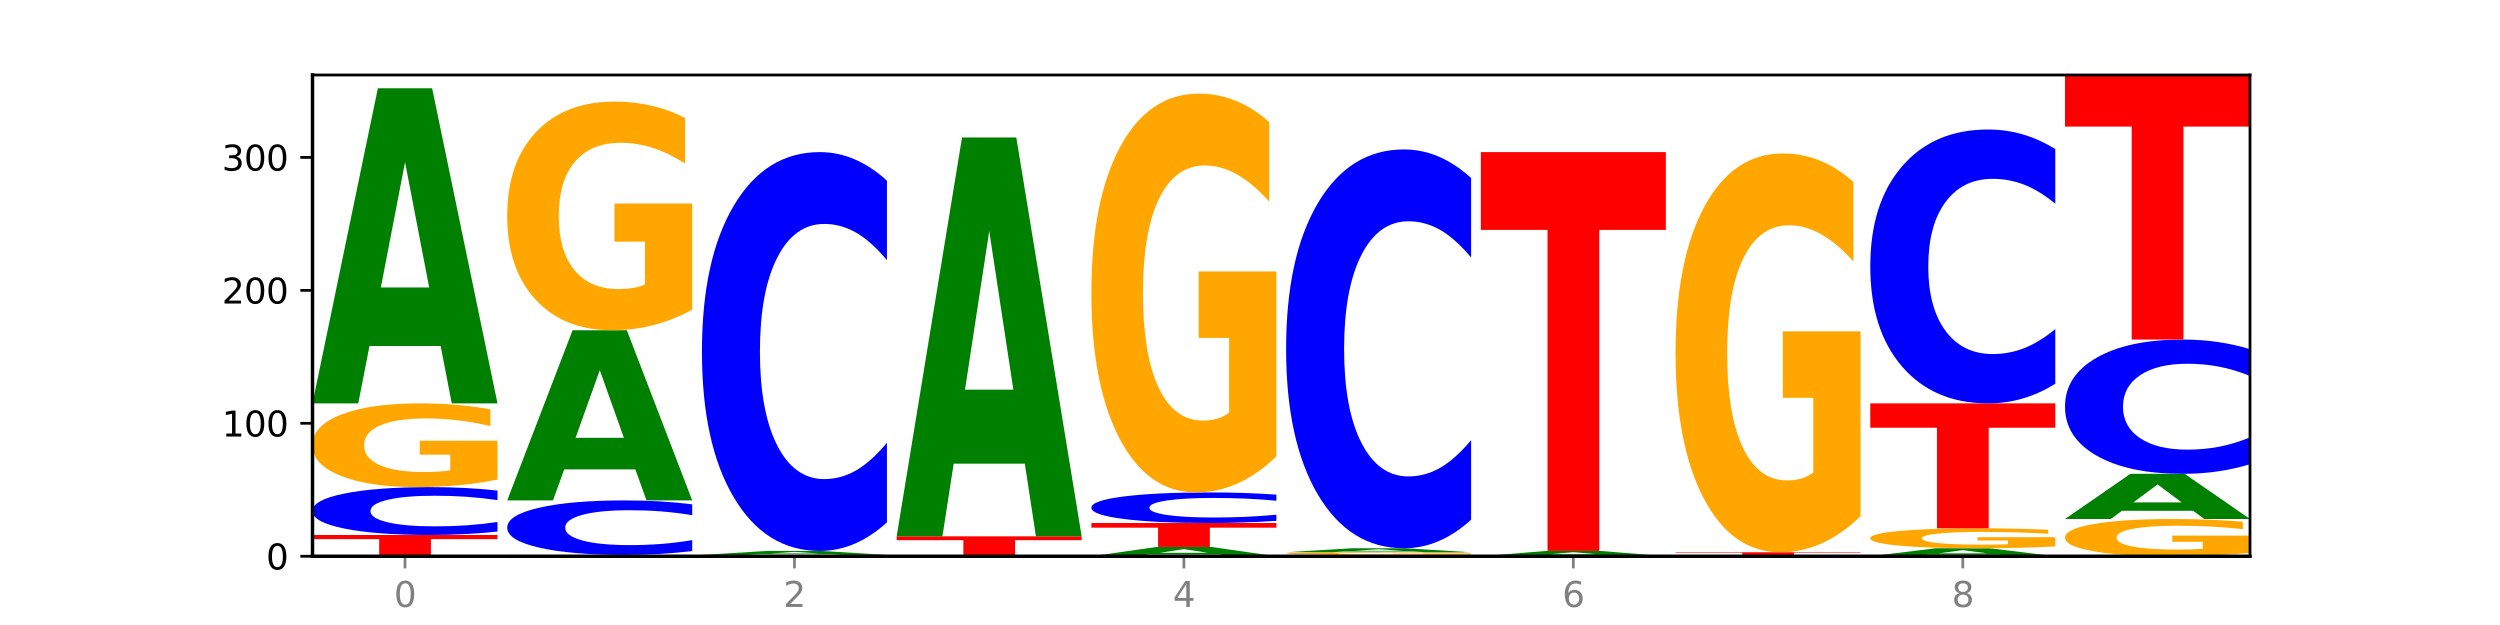<?xml version="1.0" encoding="utf-8" standalone="no"?>
<!DOCTYPE svg PUBLIC "-//W3C//DTD SVG 1.1//EN"
  "http://www.w3.org/Graphics/SVG/1.1/DTD/svg11.dtd">
<svg xmlns:xlink="http://www.w3.org/1999/xlink" width="720pt" height="180pt" viewBox="0 0 720 180" xmlns="http://www.w3.org/2000/svg" version="1.1">
 <defs>
  <style type="text/css">*{stroke-linejoin: round; stroke-linecap: butt}</style>
 </defs>
 <g id="figure_1">
  <g id="patch_1">
   <path d="M 0 180 
L 720 180 
L 720 0 
L 0 0 
z
" style="fill: #ffffff"/>
  </g>
  <g id="axes_1">
   <g id="patch_2">
    <path d="M 90 160.2 
L 648 160.2 
L 648 21.6 
L 90 21.6 
z
" style="fill: #ffffff"/>
   </g>
   <g id="line2d_1">
    <path d="M 90 160.2 
L 648 160.2 
" clip-path="url(#pc3fda11e4d)" style="fill: none; stroke: #000000; stroke-width: 0.5; stroke-linecap: square"/>
   </g>
   <g id="patch_3">
    <path d="M 90 154.074 
L 143.276 154.074 
L 143.276 155.269 
L 124.109 155.269 
L 124.109 160.2 
L 109.204 160.2 
L 109.204 155.269 
L 90 155.269 
L 90 154.074 
z
" clip-path="url(#pc3fda11e4d)" style="fill: #ff0000"/>
   </g>
   <g id="patch_4">
    <path d="M 143.276 153.086 
Q 138.82 153.576 134.001 153.823 
Q 129.182 154.074 123.934 154.074 
Q 108.282 154.074 99.141 152.218 
Q 90 150.361 90 147.187 
Q 90 144.001 99.141 142.147 
Q 108.282 140.291 123.934 140.291 
Q 129.182 140.291 134.001 140.541 
Q 138.82 140.789 143.276 141.279 
L 143.276 144.026 
Q 138.78 143.377 134.417 143.075 
Q 130.055 142.773 125.236 142.773 
Q 116.591 142.773 111.638 143.949 
Q 106.698 145.122 106.698 147.187 
Q 106.698 149.242 111.638 150.418 
Q 116.591 151.591 125.236 151.591 
Q 130.055 151.591 134.417 151.289 
Q 138.78 150.985 143.276 150.336 
L 143.276 153.086 
z
" clip-path="url(#pc3fda11e4d)" style="fill: #0000ff"/>
   </g>
   <g id="patch_5">
    <path d="M 143.276 138.108 
Q 137.903 139.199 132.124 139.747 
Q 126.345 140.291 120.184 140.291 
Q 106.262 140.291 98.131 137.042 
Q 90 133.793 90 128.238 
Q 90 122.617 98.274 119.393 
Q 106.561 116.17 120.972 116.17 
Q 126.525 116.17 131.611 116.608 
Q 136.709 117.042 141.223 117.899 
L 141.223 122.707 
Q 136.566 121.606 131.957 121.063 
Q 127.348 120.514 122.716 120.514 
Q 114.143 120.514 109.498 122.518 
Q 104.853 124.516 104.853 128.238 
Q 104.853 131.925 109.331 133.938 
Q 113.808 135.946 122.047 135.946 
Q 124.292 135.946 126.214 135.831 
Q 128.136 135.712 129.665 135.462 
L 129.665 130.948 
L 120.889 130.948 
L 120.889 126.927 
L 143.276 126.927 
L 143.276 138.108 
z
" clip-path="url(#pc3fda11e4d)" style="fill: #ffa600"/>
   </g>
   <g id="patch_6">
    <path d="M 126.905 99.639 
L 106.415 99.639 
L 103.18 116.17 
L 90 116.17 
L 108.823 25.429 
L 124.454 25.429 
L 143.276 116.17 
L 130.107 116.17 
L 126.905 99.639 
z
M 109.683 82.798 
L 123.604 82.798 
L 116.655 46.704 
L 109.683 82.798 
z
" clip-path="url(#pc3fda11e4d)" style="fill: #008000"/>
   </g>
   <g id="patch_7">
    <path d="M 146.08 159.817 
L 199.357 159.817 
L 199.357 159.892 
L 180.19 159.892 
L 180.19 160.2 
L 165.285 160.2 
L 165.285 159.892 
L 146.08 159.892 
L 146.08 159.817 
z
" clip-path="url(#pc3fda11e4d)" style="fill: #ff0000"/>
   </g>
   <g id="patch_8">
    <path d="M 199.357 158.692 
Q 194.9 159.25 190.081 159.532 
Q 185.263 159.817 180.014 159.817 
Q 164.363 159.817 155.222 157.703 
Q 146.08 155.589 146.08 151.973 
Q 146.08 148.345 155.222 146.234 
Q 164.363 144.119 180.014 144.119 
Q 185.263 144.119 190.081 144.405 
Q 194.9 144.687 199.357 145.245 
L 199.357 148.374 
Q 194.86 147.634 190.498 147.291 
Q 186.135 146.947 181.316 146.947 
Q 172.672 146.947 167.718 148.286 
Q 162.779 149.622 162.779 151.973 
Q 162.779 154.314 167.718 155.654 
Q 172.672 156.99 181.316 156.99 
Q 186.135 156.99 190.498 156.646 
Q 194.86 156.299 199.357 155.559 
L 199.357 158.692 
z
" clip-path="url(#pc3fda11e4d)" style="fill: #0000ff"/>
   </g>
   <g id="patch_9">
    <path d="M 182.985 135.192 
L 162.496 135.192 
L 159.261 144.119 
L 146.08 144.119 
L 164.903 95.112 
L 180.534 95.112 
L 199.357 144.119 
L 186.187 144.119 
L 182.985 135.192 
z
M 165.764 126.096 
L 179.684 126.096 
L 172.735 106.602 
L 165.764 126.096 
z
" clip-path="url(#pc3fda11e4d)" style="fill: #008000"/>
   </g>
   <g id="patch_10">
    <path d="M 199.357 89.153 
Q 193.984 92.132 188.205 93.629 
Q 182.426 95.112 176.265 95.112 
Q 162.343 95.112 154.212 86.242 
Q 146.08 77.373 146.08 62.205 
Q 146.08 46.86 154.355 38.059 
Q 162.641 29.257 177.053 29.257 
Q 182.605 29.257 187.691 30.455 
Q 192.79 31.638 197.303 33.978 
L 197.303 47.105 
Q 192.646 44.099 188.038 42.616 
Q 183.429 41.12 178.796 41.12 
Q 170.223 41.12 165.578 46.588 
Q 160.934 52.043 160.934 62.205 
Q 160.934 72.271 165.411 77.767 
Q 169.889 83.249 178.127 83.249 
Q 180.372 83.249 182.294 82.937 
Q 184.217 82.61 185.745 81.93 
L 185.745 69.605 
L 176.969 69.605 
L 176.969 58.627 
L 199.357 58.627 
L 199.357 89.153 
z
" clip-path="url(#pc3fda11e4d)" style="fill: #ffa600"/>
   </g>
   <g id="patch_11">
    <path d="M 202.161 159.817 
L 255.437 159.817 
L 255.437 159.892 
L 236.27 159.892 
L 236.27 160.2 
L 221.365 160.2 
L 221.365 159.892 
L 202.161 159.892 
L 202.161 159.817 
z
" clip-path="url(#pc3fda11e4d)" style="fill: #ff0000"/>
   </g>
   <g id="patch_12">
    <path d="M 239.065 159.608 
L 218.576 159.608 
L 215.341 159.817 
L 202.161 159.817 
L 220.983 158.669 
L 236.615 158.669 
L 255.437 159.817 
L 242.268 159.817 
L 239.065 159.608 
z
M 221.844 159.395 
L 235.765 159.395 
L 228.815 158.938 
L 221.844 159.395 
z
" clip-path="url(#pc3fda11e4d)" style="fill: #008000"/>
   </g>
   <g id="patch_13">
    <path d="M 255.437 150.435 
Q 250.981 154.516 246.162 156.581 
Q 241.343 158.669 236.094 158.669 
Q 220.443 158.669 211.302 143.199 
Q 202.161 127.729 202.161 101.273 
Q 202.161 74.723 211.302 59.277 
Q 220.443 43.807 236.094 43.807 
Q 241.343 43.807 246.162 45.895 
Q 250.981 47.959 255.437 52.04 
L 255.437 74.936 
Q 250.94 69.527 246.578 67.012 
Q 242.215 64.496 237.397 64.496 
Q 228.752 64.496 223.799 74.296 
Q 218.859 84.071 218.859 101.273 
Q 218.859 118.404 223.799 128.203 
Q 228.752 137.979 237.397 137.979 
Q 242.215 137.979 246.578 135.464 
Q 250.94 132.925 255.437 127.515 
L 255.437 150.435 
z
" clip-path="url(#pc3fda11e4d)" style="fill: #0000ff"/>
   </g>
   <g id="patch_14">
    <path d="M 258.241 154.457 
L 311.518 154.457 
L 311.518 155.577 
L 292.35 155.577 
L 292.35 160.2 
L 277.445 160.2 
L 277.445 155.577 
L 258.241 155.577 
L 258.241 154.457 
z
" clip-path="url(#pc3fda11e4d)" style="fill: #ff0000"/>
   </g>
   <g id="patch_15">
    <path d="M 295.146 133.533 
L 274.657 133.533 
L 271.421 154.457 
L 258.241 154.457 
L 277.064 39.595 
L 292.695 39.595 
L 311.518 154.457 
L 298.348 154.457 
L 295.146 133.533 
z
M 277.924 112.215 
L 291.845 112.215 
L 284.896 66.526 
L 277.924 112.215 
z
" clip-path="url(#pc3fda11e4d)" style="fill: #008000"/>
   </g>
   <g id="patch_16">
    <path d="M 351.226 159.712 
L 330.737 159.712 
L 327.502 160.2 
L 314.322 160.2 
L 333.144 157.52 
L 348.775 157.52 
L 367.598 160.2 
L 354.429 160.2 
L 351.226 159.712 
z
M 334.005 159.214 
L 347.926 159.214 
L 340.976 158.148 
L 334.005 159.214 
z
" clip-path="url(#pc3fda11e4d)" style="fill: #008000"/>
   </g>
   <g id="patch_17">
    <path d="M 314.322 150.628 
L 367.598 150.628 
L 367.598 151.972 
L 348.431 151.972 
L 348.431 157.52 
L 333.526 157.52 
L 333.526 151.972 
L 314.322 151.972 
L 314.322 150.628 
z
" clip-path="url(#pc3fda11e4d)" style="fill: #ff0000"/>
   </g>
   <g id="patch_18">
    <path d="M 367.598 149.997 
Q 363.142 150.31 358.323 150.468 
Q 353.504 150.628 348.255 150.628 
Q 332.604 150.628 323.463 149.442 
Q 314.322 148.256 314.322 146.228 
Q 314.322 144.192 323.463 143.008 
Q 332.604 141.822 348.255 141.822 
Q 353.504 141.822 358.323 141.982 
Q 363.142 142.14 367.598 142.453 
L 367.598 144.209 
Q 363.101 143.794 358.739 143.601 
Q 354.376 143.408 349.557 143.408 
Q 340.913 143.408 335.96 144.16 
Q 331.02 144.909 331.02 146.228 
Q 331.02 147.541 335.96 148.293 
Q 340.913 149.042 349.557 149.042 
Q 354.376 149.042 358.739 148.849 
Q 363.101 148.654 367.598 148.24 
L 367.598 149.997 
z
" clip-path="url(#pc3fda11e4d)" style="fill: #0000ff"/>
   </g>
   <g id="patch_19">
    <path d="M 367.598 131.43 
Q 362.225 136.626 356.446 139.236 
Q 350.667 141.822 344.506 141.822 
Q 330.584 141.822 322.453 126.352 
Q 314.322 110.882 314.322 84.427 
Q 314.322 57.663 322.596 42.312 
Q 330.882 26.96 345.294 26.96 
Q 350.846 26.96 355.933 29.048 
Q 361.031 31.112 365.544 35.193 
L 365.544 58.09 
Q 360.888 52.846 356.279 50.26 
Q 351.67 47.65 347.037 47.65 
Q 338.464 47.65 333.82 57.188 
Q 329.175 66.703 329.175 84.427 
Q 329.175 101.985 333.653 111.57 
Q 338.13 121.132 346.369 121.132 
Q 348.613 121.132 350.536 120.587 
Q 352.458 120.017 353.986 118.831 
L 353.986 97.334 
L 345.21 97.334 
L 345.21 78.187 
L 367.598 78.187 
L 367.598 131.43 
z
" clip-path="url(#pc3fda11e4d)" style="fill: #ffa600"/>
   </g>
   <g id="patch_20">
    <path d="M 370.402 159.817 
L 423.678 159.817 
L 423.678 159.892 
L 404.511 159.892 
L 404.511 160.2 
L 389.606 160.2 
L 389.606 159.892 
L 370.402 159.892 
L 370.402 159.817 
z
" clip-path="url(#pc3fda11e4d)" style="fill: #ff0000"/>
   </g>
   <g id="patch_21">
    <path d="M 423.678 159.748 
Q 418.305 159.782 412.526 159.8 
Q 406.747 159.817 400.586 159.817 
Q 386.664 159.817 378.533 159.714 
Q 370.402 159.611 370.402 159.434 
Q 370.402 159.256 378.676 159.154 
Q 386.963 159.051 401.374 159.051 
Q 406.927 159.051 412.013 159.065 
Q 417.111 159.079 421.625 159.106 
L 421.625 159.259 
Q 416.968 159.224 412.359 159.207 
Q 407.75 159.189 403.118 159.189 
Q 394.545 159.189 389.9 159.253 
Q 385.255 159.316 385.255 159.434 
Q 385.255 159.552 389.733 159.615 
Q 394.21 159.679 402.449 159.679 
Q 404.694 159.679 406.616 159.676 
Q 408.538 159.672 410.067 159.664 
L 410.067 159.521 
L 401.291 159.521 
L 401.291 159.393 
L 423.678 159.393 
L 423.678 159.748 
z
" clip-path="url(#pc3fda11e4d)" style="fill: #ffa600"/>
   </g>
   <g id="patch_22">
    <path d="M 407.307 158.842 
L 386.817 158.842 
L 383.582 159.051 
L 370.402 159.051 
L 389.225 157.903 
L 404.856 157.903 
L 423.678 159.051 
L 410.509 159.051 
L 407.307 158.842 
z
M 390.085 158.629 
L 404.006 158.629 
L 397.057 158.172 
L 390.085 158.629 
z
" clip-path="url(#pc3fda11e4d)" style="fill: #008000"/>
   </g>
   <g id="patch_23">
    <path d="M 423.678 149.67 
Q 419.222 153.751 414.403 155.815 
Q 409.584 157.903 404.336 157.903 
Q 388.684 157.903 379.543 142.433 
Q 370.402 126.963 370.402 100.507 
Q 370.402 73.957 379.543 58.511 
Q 388.684 43.041 404.336 43.041 
Q 409.584 43.041 414.403 45.129 
Q 419.222 47.193 423.678 51.274 
L 423.678 74.171 
Q 419.182 68.761 414.819 66.246 
Q 410.457 63.731 405.638 63.731 
Q 396.993 63.731 392.04 73.53 
Q 387.1 83.305 387.1 100.507 
Q 387.1 117.638 392.04 127.437 
Q 396.993 137.213 405.638 137.213 
Q 410.457 137.213 414.819 134.698 
Q 419.182 132.159 423.678 126.749 
L 423.678 149.67 
z
" clip-path="url(#pc3fda11e4d)" style="fill: #0000ff"/>
   </g>
   <g id="patch_24">
    <path d="M 463.387 159.921 
L 442.898 159.921 
L 439.663 160.2 
L 426.482 160.2 
L 445.305 158.669 
L 460.936 158.669 
L 479.759 160.2 
L 466.589 160.2 
L 463.387 159.921 
z
M 446.166 159.637 
L 460.087 159.637 
L 453.137 159.028 
L 446.166 159.637 
z
" clip-path="url(#pc3fda11e4d)" style="fill: #008000"/>
   </g>
   <g id="patch_25">
    <path d="M 426.482 43.807 
L 479.759 43.807 
L 479.759 66.208 
L 460.592 66.208 
L 460.592 158.669 
L 445.687 158.669 
L 445.687 66.208 
L 426.482 66.208 
L 426.482 43.807 
z
" clip-path="url(#pc3fda11e4d)" style="fill: #ff0000"/>
   </g>
   <g id="patch_26">
    <path d="M 535.839 160.173 
Q 531.383 160.186 526.564 160.193 
Q 521.745 160.2 516.496 160.2 
Q 500.845 160.2 491.704 160.148 
Q 482.563 160.097 482.563 160.009 
Q 482.563 159.92 491.704 159.869 
Q 500.845 159.817 516.496 159.817 
Q 521.745 159.817 526.564 159.824 
Q 531.383 159.831 535.839 159.845 
L 535.839 159.921 
Q 531.342 159.903 526.98 159.894 
Q 522.617 159.886 517.799 159.886 
Q 509.154 159.886 504.201 159.919 
Q 499.261 159.951 499.261 160.009 
Q 499.261 160.066 504.201 160.098 
Q 509.154 160.131 517.799 160.131 
Q 522.617 160.131 526.98 160.123 
Q 531.342 160.114 535.839 160.096 
L 535.839 160.173 
z
" clip-path="url(#pc3fda11e4d)" style="fill: #0000ff"/>
   </g>
   <g id="patch_27">
    <path d="M 482.563 159.051 
L 535.839 159.051 
L 535.839 159.201 
L 516.672 159.201 
L 516.672 159.817 
L 501.767 159.817 
L 501.767 159.201 
L 482.563 159.201 
L 482.563 159.051 
z
" clip-path="url(#pc3fda11e4d)" style="fill: #ff0000"/>
   </g>
   <g id="patch_28">
    <path d="M 535.839 148.659 
Q 530.466 153.855 524.687 156.465 
Q 518.908 159.051 512.747 159.051 
Q 498.825 159.051 490.694 143.581 
Q 482.563 128.112 482.563 101.656 
Q 482.563 74.892 490.837 59.541 
Q 499.124 44.19 513.535 44.19 
Q 519.087 44.19 524.174 46.277 
Q 529.272 48.342 533.786 52.423 
L 533.786 75.319 
Q 529.129 70.076 524.52 67.489 
Q 519.911 64.879 515.278 64.879 
Q 506.706 64.879 502.061 74.418 
Q 497.416 83.932 497.416 101.656 
Q 497.416 119.214 501.894 128.8 
Q 506.371 138.362 514.61 138.362 
Q 516.855 138.362 518.777 137.816 
Q 520.699 137.246 522.228 136.06 
L 522.228 114.563 
L 513.452 114.563 
L 513.452 95.416 
L 535.839 95.416 
L 535.839 148.659 
z
" clip-path="url(#pc3fda11e4d)" style="fill: #ffa600"/>
   </g>
   <g id="patch_29">
    <path d="M 575.548 159.782 
L 555.059 159.782 
L 551.823 160.2 
L 538.643 160.2 
L 557.466 157.903 
L 573.097 157.903 
L 591.92 160.2 
L 578.75 160.2 
L 575.548 159.782 
z
M 558.326 159.355 
L 572.247 159.355 
L 565.298 158.441 
L 558.326 159.355 
z
" clip-path="url(#pc3fda11e4d)" style="fill: #008000"/>
   </g>
   <g id="patch_30">
    <path d="M 591.92 157.383 
Q 586.547 157.643 580.768 157.773 
Q 574.989 157.903 568.828 157.903 
Q 554.906 157.903 546.774 157.129 
Q 538.643 156.356 538.643 155.033 
Q 538.643 153.695 546.918 152.927 
Q 555.204 152.16 569.616 152.16 
Q 575.168 152.16 580.254 152.264 
Q 585.353 152.367 589.866 152.571 
L 589.866 153.716 
Q 585.209 153.454 580.6 153.325 
Q 575.992 153.194 571.359 153.194 
Q 562.786 153.194 558.141 153.671 
Q 553.497 154.147 553.497 155.033 
Q 553.497 155.911 557.974 156.39 
Q 562.452 156.868 570.69 156.868 
Q 572.935 156.868 574.857 156.841 
Q 576.78 156.813 578.308 156.753 
L 578.308 155.678 
L 569.532 155.678 
L 569.532 154.721 
L 591.92 154.721 
L 591.92 157.383 
z
" clip-path="url(#pc3fda11e4d)" style="fill: #ffa600"/>
   </g>
   <g id="patch_31">
    <path d="M 538.643 116.17 
L 591.92 116.17 
L 591.92 123.189 
L 572.752 123.189 
L 572.752 152.16 
L 557.847 152.16 
L 557.847 123.189 
L 538.643 123.189 
L 538.643 116.17 
z
" clip-path="url(#pc3fda11e4d)" style="fill: #ff0000"/>
   </g>
   <g id="patch_32">
    <path d="M 591.92 110.516 
Q 587.463 113.318 582.644 114.736 
Q 577.825 116.17 572.577 116.17 
Q 556.926 116.17 547.784 105.547 
Q 538.643 94.924 538.643 76.758 
Q 538.643 58.527 547.784 47.92 
Q 556.926 37.298 572.577 37.298 
Q 577.825 37.298 582.644 38.732 
Q 587.463 40.149 591.92 42.951 
L 591.92 58.674 
Q 587.423 54.959 583.06 53.232 
Q 578.698 51.505 573.879 51.505 
Q 565.234 51.505 560.281 58.234 
Q 555.342 64.946 555.342 76.758 
Q 555.342 88.521 560.281 95.25 
Q 565.234 101.963 573.879 101.963 
Q 578.698 101.963 583.06 100.236 
Q 587.423 98.492 591.92 94.778 
L 591.92 110.516 
z
" clip-path="url(#pc3fda11e4d)" style="fill: #0000ff"/>
   </g>
   <g id="patch_33">
    <path d="M 648 159.23 
Q 642.627 159.715 636.848 159.959 
Q 631.069 160.2 624.908 160.2 
Q 610.986 160.2 602.855 158.756 
Q 594.724 157.312 594.724 154.843 
Q 594.724 152.345 602.998 150.912 
Q 611.284 149.48 625.696 149.48 
Q 631.248 149.48 636.335 149.674 
Q 641.433 149.867 645.946 150.248 
L 645.946 152.385 
Q 641.29 151.896 636.681 151.654 
Q 632.072 151.411 627.439 151.411 
Q 618.866 151.411 614.222 152.301 
Q 609.577 153.189 609.577 154.843 
Q 609.577 156.482 614.055 157.376 
Q 618.532 158.269 626.771 158.269 
Q 629.015 158.269 630.938 158.218 
Q 632.86 158.165 634.388 158.054 
L 634.388 156.048 
L 625.612 156.048 
L 625.612 154.261 
L 648 154.261 
L 648 159.23 
z
" clip-path="url(#pc3fda11e4d)" style="fill: #ffa600"/>
   </g>
   <g id="patch_34">
    <path d="M 631.628 147.108 
L 611.139 147.108 
L 607.904 149.48 
L 594.724 149.48 
L 613.546 136.462 
L 629.177 136.462 
L 648 149.48 
L 634.831 149.48 
L 631.628 147.108 
z
M 614.407 144.692 
L 628.328 144.692 
L 621.378 139.514 
L 614.407 144.692 
z
" clip-path="url(#pc3fda11e4d)" style="fill: #008000"/>
   </g>
   <g id="patch_35">
    <path d="M 648 133.69 
Q 643.544 135.064 638.725 135.759 
Q 633.906 136.462 628.657 136.462 
Q 613.006 136.462 603.865 131.254 
Q 594.724 126.045 594.724 117.139 
Q 594.724 108.2 603.865 103 
Q 613.006 97.792 628.657 97.792 
Q 633.906 97.792 638.725 98.495 
Q 643.544 99.19 648 100.564 
L 648 108.272 
Q 643.503 106.451 639.141 105.604 
Q 634.778 104.757 629.959 104.757 
Q 621.315 104.757 616.362 108.056 
Q 611.422 111.347 611.422 117.139 
Q 611.422 122.906 616.362 126.205 
Q 621.315 129.496 629.959 129.496 
Q 634.778 129.496 639.141 128.65 
Q 643.503 127.795 648 125.974 
L 648 133.69 
z
" clip-path="url(#pc3fda11e4d)" style="fill: #0000ff"/>
   </g>
   <g id="patch_36">
    <path d="M 594.724 21.6 
L 648 21.6 
L 648 36.46 
L 628.833 36.46 
L 628.833 97.792 
L 613.928 97.792 
L 613.928 36.46 
L 594.724 36.46 
L 594.724 21.6 
z
" clip-path="url(#pc3fda11e4d)" style="fill: #ff0000"/>
   </g>
   <g id="matplotlib.axis_1">
    <g id="xtick_1">
     <g id="line2d_2">
      <defs>
       <path id="m55c46e2caa" d="M 0 0 
L 0 3.5 
" style="stroke: #808080; stroke-width: 0.8"/>
      </defs>
      <g>
       <use xlink:href="#m55c46e2caa" x="116.638" y="160.2" style="fill: #808080; stroke: #808080; stroke-width: 0.8"/>
      </g>
     </g>
     <g id="text_1">
      <!-- 0 -->
      <g style="fill: #808080" transform="translate(113.457 174.798) scale(0.1 -0.1)">
       <defs>
        <path id="DejaVuSans-30" d="M 2034 4250 
Q 1547 4250 1301 3770 
Q 1056 3291 1056 2328 
Q 1056 1369 1301 889 
Q 1547 409 2034 409 
Q 2525 409 2770 889 
Q 3016 1369 3016 2328 
Q 3016 3291 2770 3770 
Q 2525 4250 2034 4250 
z
M 2034 4750 
Q 2819 4750 3233 4129 
Q 3647 3509 3647 2328 
Q 3647 1150 3233 529 
Q 2819 -91 2034 -91 
Q 1250 -91 836 529 
Q 422 1150 422 2328 
Q 422 3509 836 4129 
Q 1250 4750 2034 4750 
z
" transform="scale(0.016)"/>
       </defs>
       <use xlink:href="#DejaVuSans-30"/>
      </g>
     </g>
    </g>
    <g id="xtick_2">
     <g id="line2d_3">
      <g>
       <use xlink:href="#m55c46e2caa" x="228.799" y="160.2" style="fill: #808080; stroke: #808080; stroke-width: 0.8"/>
      </g>
     </g>
     <g id="text_2">
      <!-- 2 -->
      <g style="fill: #808080" transform="translate(225.618 174.798) scale(0.1 -0.1)">
       <defs>
        <path id="DejaVuSans-32" d="M 1228 531 
L 3431 531 
L 3431 0 
L 469 0 
L 469 531 
Q 828 903 1448 1529 
Q 2069 2156 2228 2338 
Q 2531 2678 2651 2914 
Q 2772 3150 2772 3378 
Q 2772 3750 2511 3984 
Q 2250 4219 1831 4219 
Q 1534 4219 1204 4116 
Q 875 4013 500 3803 
L 500 4441 
Q 881 4594 1212 4672 
Q 1544 4750 1819 4750 
Q 2544 4750 2975 4387 
Q 3406 4025 3406 3419 
Q 3406 3131 3298 2873 
Q 3191 2616 2906 2266 
Q 2828 2175 2409 1742 
Q 1991 1309 1228 531 
z
" transform="scale(0.016)"/>
       </defs>
       <use xlink:href="#DejaVuSans-32"/>
      </g>
     </g>
    </g>
    <g id="xtick_3">
     <g id="line2d_4">
      <g>
       <use xlink:href="#m55c46e2caa" x="340.96" y="160.2" style="fill: #808080; stroke: #808080; stroke-width: 0.8"/>
      </g>
     </g>
     <g id="text_3">
      <!-- 4 -->
      <g style="fill: #808080" transform="translate(337.779 174.798) scale(0.1 -0.1)">
       <defs>
        <path id="DejaVuSans-34" d="M 2419 4116 
L 825 1625 
L 2419 1625 
L 2419 4116 
z
M 2253 4666 
L 3047 4666 
L 3047 1625 
L 3713 1625 
L 3713 1100 
L 3047 1100 
L 3047 0 
L 2419 0 
L 2419 1100 
L 313 1100 
L 313 1709 
L 2253 4666 
z
" transform="scale(0.016)"/>
       </defs>
       <use xlink:href="#DejaVuSans-34"/>
      </g>
     </g>
    </g>
    <g id="xtick_4">
     <g id="line2d_5">
      <g>
       <use xlink:href="#m55c46e2caa" x="453.121" y="160.2" style="fill: #808080; stroke: #808080; stroke-width: 0.8"/>
      </g>
     </g>
     <g id="text_4">
      <!-- 6 -->
      <g style="fill: #808080" transform="translate(449.939 174.798) scale(0.1 -0.1)">
       <defs>
        <path id="DejaVuSans-36" d="M 2113 2584 
Q 1688 2584 1439 2293 
Q 1191 2003 1191 1497 
Q 1191 994 1439 701 
Q 1688 409 2113 409 
Q 2538 409 2786 701 
Q 3034 994 3034 1497 
Q 3034 2003 2786 2293 
Q 2538 2584 2113 2584 
z
M 3366 4563 
L 3366 3988 
Q 3128 4100 2886 4159 
Q 2644 4219 2406 4219 
Q 1781 4219 1451 3797 
Q 1122 3375 1075 2522 
Q 1259 2794 1537 2939 
Q 1816 3084 2150 3084 
Q 2853 3084 3261 2657 
Q 3669 2231 3669 1497 
Q 3669 778 3244 343 
Q 2819 -91 2113 -91 
Q 1303 -91 875 529 
Q 447 1150 447 2328 
Q 447 3434 972 4092 
Q 1497 4750 2381 4750 
Q 2619 4750 2861 4703 
Q 3103 4656 3366 4563 
z
" transform="scale(0.016)"/>
       </defs>
       <use xlink:href="#DejaVuSans-36"/>
      </g>
     </g>
    </g>
    <g id="xtick_5">
     <g id="line2d_6">
      <g>
       <use xlink:href="#m55c46e2caa" x="565.281" y="160.2" style="fill: #808080; stroke: #808080; stroke-width: 0.8"/>
      </g>
     </g>
     <g id="text_5">
      <!-- 8 -->
      <g style="fill: #808080" transform="translate(562.1 174.798) scale(0.1 -0.1)">
       <defs>
        <path id="DejaVuSans-38" d="M 2034 2216 
Q 1584 2216 1326 1975 
Q 1069 1734 1069 1313 
Q 1069 891 1326 650 
Q 1584 409 2034 409 
Q 2484 409 2743 651 
Q 3003 894 3003 1313 
Q 3003 1734 2745 1975 
Q 2488 2216 2034 2216 
z
M 1403 2484 
Q 997 2584 770 2862 
Q 544 3141 544 3541 
Q 544 4100 942 4425 
Q 1341 4750 2034 4750 
Q 2731 4750 3128 4425 
Q 3525 4100 3525 3541 
Q 3525 3141 3298 2862 
Q 3072 2584 2669 2484 
Q 3125 2378 3379 2068 
Q 3634 1759 3634 1313 
Q 3634 634 3220 271 
Q 2806 -91 2034 -91 
Q 1263 -91 848 271 
Q 434 634 434 1313 
Q 434 1759 690 2068 
Q 947 2378 1403 2484 
z
M 1172 3481 
Q 1172 3119 1398 2916 
Q 1625 2713 2034 2713 
Q 2441 2713 2670 2916 
Q 2900 3119 2900 3481 
Q 2900 3844 2670 4047 
Q 2441 4250 2034 4250 
Q 1625 4250 1398 4047 
Q 1172 3844 1172 3481 
z
" transform="scale(0.016)"/>
       </defs>
       <use xlink:href="#DejaVuSans-38"/>
      </g>
     </g>
    </g>
   </g>
   <g id="matplotlib.axis_2">
    <g id="ytick_1">
     <g id="line2d_7">
      <defs>
       <path id="m9b54d9dd2e" d="M 0 0 
L -3.5 0 
" style="stroke: #000000; stroke-width: 0.8"/>
      </defs>
      <g>
       <use xlink:href="#m9b54d9dd2e" x="90" y="160.2" style="stroke: #000000; stroke-width: 0.8"/>
      </g>
     </g>
     <g id="text_6">
      <!-- 0 -->
      <g transform="translate(76.638 163.999) scale(0.1 -0.1)">
       <use xlink:href="#DejaVuSans-30"/>
      </g>
     </g>
    </g>
    <g id="ytick_2">
     <g id="line2d_8">
      <g>
       <use xlink:href="#m9b54d9dd2e" x="90" y="121.913" style="stroke: #000000; stroke-width: 0.8"/>
      </g>
     </g>
     <g id="text_7">
      <!-- 100 -->
      <g transform="translate(63.913 125.712) scale(0.1 -0.1)">
       <defs>
        <path id="DejaVuSans-31" d="M 794 531 
L 1825 531 
L 1825 4091 
L 703 3866 
L 703 4441 
L 1819 4666 
L 2450 4666 
L 2450 531 
L 3481 531 
L 3481 0 
L 794 0 
L 794 531 
z
" transform="scale(0.016)"/>
       </defs>
       <use xlink:href="#DejaVuSans-31"/>
       <use xlink:href="#DejaVuSans-30" x="63.623"/>
       <use xlink:href="#DejaVuSans-30" x="127.246"/>
      </g>
     </g>
    </g>
    <g id="ytick_3">
     <g id="line2d_9">
      <g>
       <use xlink:href="#m9b54d9dd2e" x="90" y="83.625" style="stroke: #000000; stroke-width: 0.8"/>
      </g>
     </g>
     <g id="text_8">
      <!-- 200 -->
      <g transform="translate(63.913 87.425) scale(0.1 -0.1)">
       <use xlink:href="#DejaVuSans-32"/>
       <use xlink:href="#DejaVuSans-30" x="63.623"/>
       <use xlink:href="#DejaVuSans-30" x="127.246"/>
      </g>
     </g>
    </g>
    <g id="ytick_4">
     <g id="line2d_10">
      <g>
       <use xlink:href="#m9b54d9dd2e" x="90" y="45.338" style="stroke: #000000; stroke-width: 0.8"/>
      </g>
     </g>
     <g id="text_9">
      <!-- 300 -->
      <g transform="translate(63.913 49.137) scale(0.1 -0.1)">
       <defs>
        <path id="DejaVuSans-33" d="M 2597 2516 
Q 3050 2419 3304 2112 
Q 3559 1806 3559 1356 
Q 3559 666 3084 287 
Q 2609 -91 1734 -91 
Q 1441 -91 1130 -33 
Q 819 25 488 141 
L 488 750 
Q 750 597 1062 519 
Q 1375 441 1716 441 
Q 2309 441 2620 675 
Q 2931 909 2931 1356 
Q 2931 1769 2642 2001 
Q 2353 2234 1838 2234 
L 1294 2234 
L 1294 2753 
L 1863 2753 
Q 2328 2753 2575 2939 
Q 2822 3125 2822 3475 
Q 2822 3834 2567 4026 
Q 2313 4219 1838 4219 
Q 1578 4219 1281 4162 
Q 984 4106 628 3988 
L 628 4550 
Q 988 4650 1302 4700 
Q 1616 4750 1894 4750 
Q 2613 4750 3031 4423 
Q 3450 4097 3450 3541 
Q 3450 3153 3228 2886 
Q 3006 2619 2597 2516 
z
" transform="scale(0.016)"/>
       </defs>
       <use xlink:href="#DejaVuSans-33"/>
       <use xlink:href="#DejaVuSans-30" x="63.623"/>
       <use xlink:href="#DejaVuSans-30" x="127.246"/>
      </g>
     </g>
    </g>
   </g>
   <g id="patch_37">
    <path d="M 90 160.2 
L 90 21.6 
" style="fill: none; stroke: #000000; stroke-linejoin: miter; stroke-linecap: square"/>
   </g>
   <g id="patch_38">
    <path d="M 648 160.2 
L 648 21.6 
" style="fill: none; stroke: #000000; stroke-width: 0.8; stroke-linejoin: miter; stroke-linecap: square"/>
   </g>
   <g id="patch_39">
    <path d="M 90 160.2 
L 648 160.2 
" style="fill: none; stroke: #000000; stroke-linejoin: miter; stroke-linecap: square"/>
   </g>
   <g id="patch_40">
    <path d="M 90 21.6 
L 648 21.6 
" style="fill: none; stroke: #000000; stroke-width: 0.8; stroke-linejoin: miter; stroke-linecap: square"/>
   </g>
  </g>
 </g>
 <defs>
  <clipPath id="pc3fda11e4d">
   <rect x="90" y="21.6" width="558" height="138.6"/>
  </clipPath>
 </defs>
</svg>

